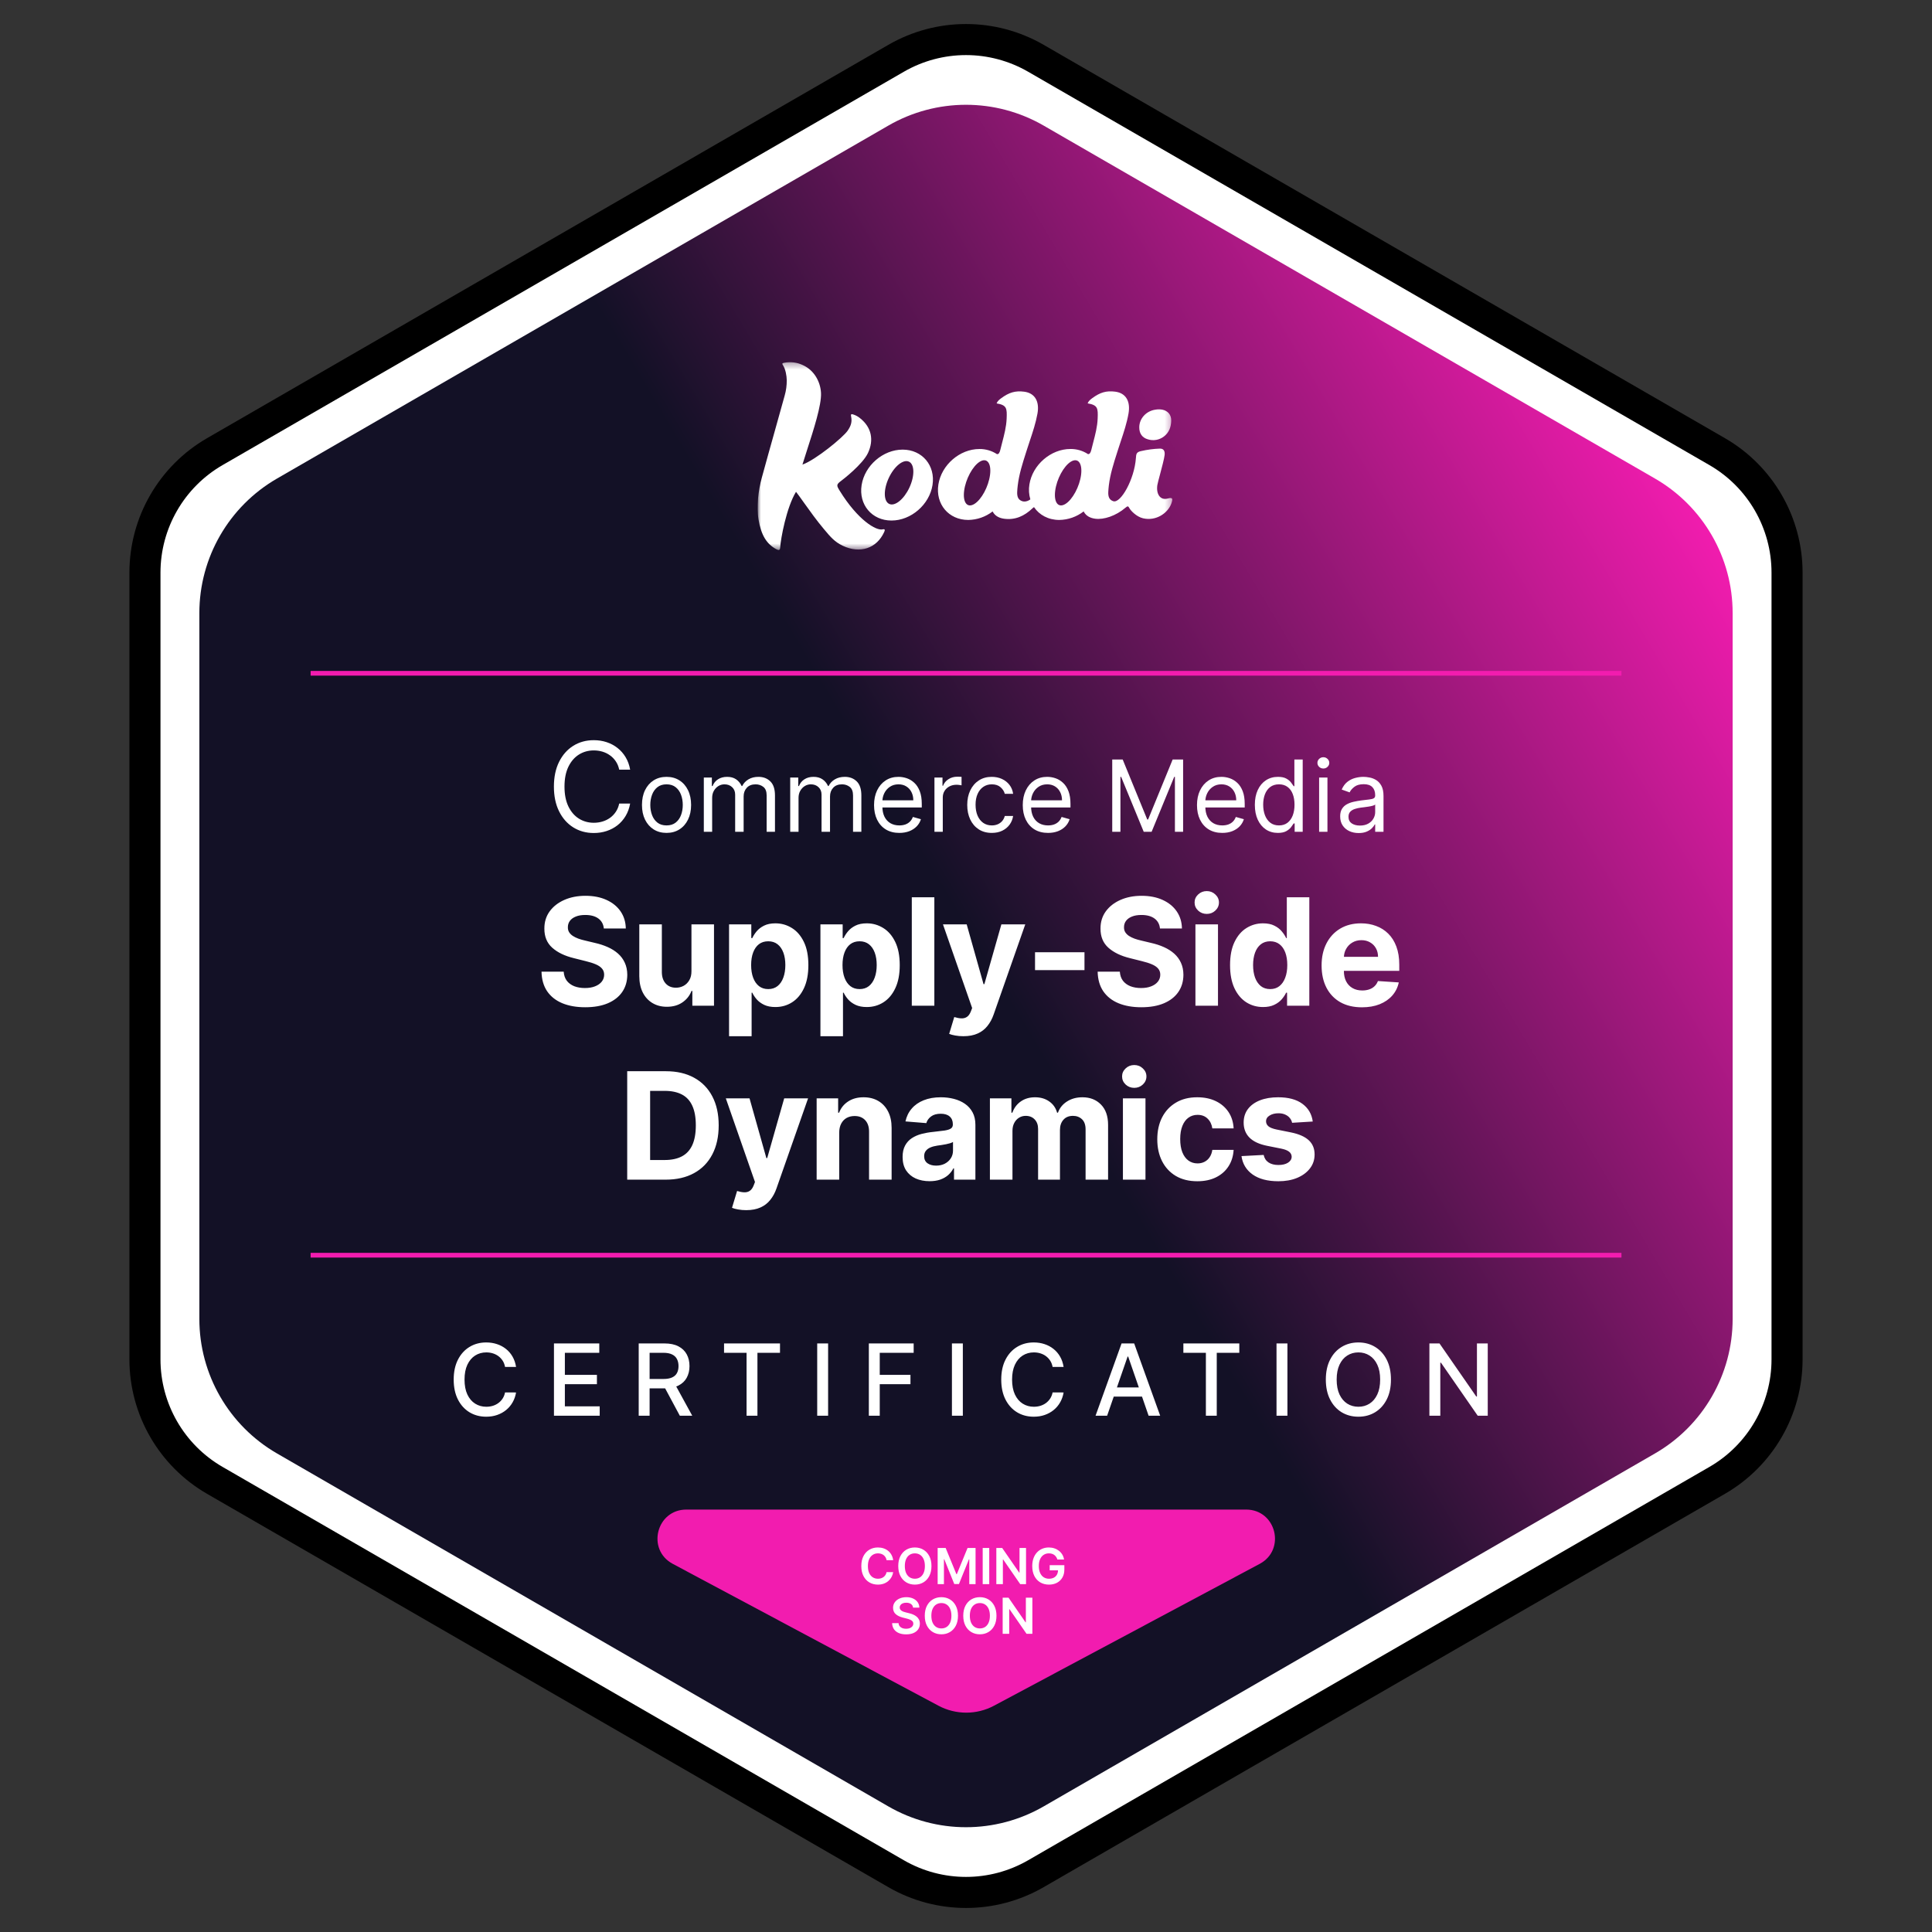 <svg width="311" height="311" viewBox="0 0 311 311" fill="none" xmlns="http://www.w3.org/2000/svg">
<rect x="0" y="0" width="311" height="311" fill="#333333" stroke="none"/>
<path d="M144.25 9.382C151.212 5.363 159.788 5.363 166.75 9.382L276.417 72.698C283.378 76.717 287.667 84.145 287.667 92.184V218.816C287.667 226.855 283.378 234.283 276.417 238.302L166.75 301.618C159.788 305.637 151.212 305.637 144.25 301.618L34.583 238.302C27.622 234.283 23.333 226.855 23.333 218.816V92.184C23.333 84.145 27.622 76.717 34.583 72.698L144.25 9.382Z" fill="white" stroke="black" stroke-width="5"/>
<path d="M143 20.217C150.735 15.751 160.265 15.751 168 20.217L266.409 77.033C274.144 81.499 278.909 89.752 278.909 98.684V212.316C278.909 221.248 274.144 229.501 266.409 233.967L168 290.783C160.265 295.249 150.735 295.249 143 290.783L44.591 233.967C36.856 229.501 32.091 221.248 32.091 212.316V98.684C32.091 89.752 36.856 81.499 44.591 77.033L143 20.217Z" fill="url(#paint0_linear_4274_173892)"/>
<path fill-rule="evenodd" clip-rule="evenodd" d="M50 108.759H261.01V108H50V108.759Z" fill="#F21CAF"/>
<path fill-rule="evenodd" clip-rule="evenodd" d="M50 202.434H261.01V201.674H50V202.434Z" fill="#F21CAF"/>
<path d="M160.019 274.568L202.776 251.74C207.039 249.461 205.424 243 200.586 243H110.491C105.652 243 104.037 249.461 108.3 251.74L151.057 274.568C153.86 276.066 157.224 276.066 160.019 274.568Z" fill="#F21CAF"/>
<path d="M143.777 251.145L142.714 251.145C142.684 250.971 142.628 250.816 142.547 250.682C142.465 250.545 142.364 250.43 142.243 250.335C142.121 250.241 141.983 250.17 141.828 250.122C141.674 250.073 141.509 250.048 141.331 250.048C141.014 250.048 140.734 250.128 140.49 250.287C140.245 250.444 140.054 250.675 139.916 250.98C139.778 251.283 139.708 251.653 139.708 252.091C139.708 252.536 139.778 252.911 139.916 253.216C140.056 253.519 140.247 253.748 140.49 253.903C140.734 254.057 141.013 254.134 141.328 254.134C141.502 254.134 141.665 254.111 141.816 254.065C141.97 254.018 142.107 253.949 142.228 253.858C142.351 253.767 142.455 253.655 142.538 253.523C142.623 253.39 142.682 253.239 142.714 253.068L143.777 253.074C143.737 253.35 143.651 253.61 143.518 253.852C143.387 254.095 143.216 254.309 143.004 254.494C142.792 254.678 142.544 254.822 142.26 254.926C141.975 255.028 141.66 255.08 141.314 255.08C140.802 255.08 140.346 254.961 139.944 254.724C139.543 254.488 139.226 254.146 138.995 253.699C138.764 253.252 138.649 252.716 138.649 252.091C138.649 251.464 138.765 250.928 138.998 250.483C139.231 250.036 139.548 249.694 139.95 249.457C140.351 249.221 140.806 249.102 141.314 249.102C141.637 249.102 141.939 249.148 142.217 249.239C142.495 249.33 142.743 249.463 142.961 249.639C143.179 249.813 143.358 250.027 143.498 250.281C143.64 250.533 143.733 250.821 143.777 251.145ZM149.941 252.091C149.941 252.718 149.823 253.255 149.588 253.702C149.355 254.147 149.037 254.488 148.634 254.724C148.232 254.961 147.777 255.08 147.267 255.08C146.758 255.08 146.301 254.961 145.898 254.724C145.497 254.486 145.178 254.144 144.944 253.699C144.711 253.252 144.594 252.716 144.594 252.091C144.594 251.464 144.711 250.928 144.944 250.483C145.178 250.036 145.497 249.694 145.898 249.457C146.301 249.221 146.758 249.102 147.267 249.102C147.777 249.102 148.232 249.221 148.634 249.457C149.037 249.694 149.355 250.036 149.588 250.483C149.823 250.928 149.941 251.464 149.941 252.091ZM148.881 252.091C148.881 251.65 148.812 251.277 148.674 250.974C148.537 250.67 148.348 250.439 148.105 250.284C147.863 250.127 147.584 250.048 147.267 250.048C146.951 250.048 146.672 250.127 146.429 250.284C146.187 250.439 145.997 250.67 145.858 250.974C145.722 251.277 145.654 251.65 145.654 252.091C145.654 252.532 145.722 252.905 145.858 253.21C145.997 253.513 146.187 253.743 146.429 253.901C146.672 254.056 146.951 254.134 147.267 254.134C147.584 254.134 147.863 254.056 148.105 253.901C148.348 253.743 148.537 253.513 148.674 253.21C148.812 252.905 148.881 252.532 148.881 252.091ZM150.937 249.182L152.227 249.182L153.954 253.398L154.022 253.398L155.75 249.182L157.039 249.182L157.039 255L156.028 255L156.028 251.003L155.974 251.003L154.366 254.983L153.61 254.983L152.002 250.994L151.949 250.994L151.949 255L150.937 255L150.937 249.182ZM159.241 249.182L159.241 255L158.187 255L158.187 249.182L159.241 249.182ZM165.164 249.182L165.164 255L164.226 255L161.485 251.037L161.436 251.037L161.436 255L160.382 255L160.382 249.182L161.326 249.182L164.064 253.148L164.115 253.148L164.115 249.182L165.164 249.182ZM170.21 251.04C170.163 250.886 170.097 250.749 170.014 250.628C169.932 250.505 169.834 250.4 169.718 250.312C169.605 250.225 169.474 250.16 169.326 250.116C169.179 250.071 169.018 250.048 168.843 250.048C168.531 250.048 168.252 250.127 168.008 250.284C167.764 250.441 167.572 250.672 167.431 250.977C167.293 251.28 167.224 251.65 167.224 252.085C167.224 252.525 167.293 252.897 167.431 253.202C167.57 253.507 167.762 253.739 168.008 253.898C168.254 254.055 168.54 254.134 168.866 254.134C169.162 254.134 169.417 254.077 169.633 253.963C169.851 253.849 170.019 253.688 170.136 253.48C170.253 253.27 170.312 253.024 170.312 252.741L170.551 252.778L168.971 252.778L168.971 251.955L171.332 251.955L171.332 252.653C171.332 253.152 171.226 253.582 171.014 253.946C170.802 254.31 170.51 254.59 170.139 254.787C169.768 254.982 169.342 255.08 168.86 255.08C168.324 255.08 167.854 254.959 167.449 254.719C167.045 254.476 166.73 254.133 166.502 253.688C166.277 253.241 166.164 252.71 166.164 252.097C166.164 251.627 166.231 251.207 166.363 250.838C166.498 250.469 166.685 250.155 166.926 249.898C167.166 249.638 167.449 249.441 167.772 249.307C168.096 249.17 168.449 249.102 168.829 249.102C169.151 249.102 169.451 249.15 169.73 249.244C170.008 249.337 170.255 249.47 170.471 249.642C170.689 249.814 170.868 250.019 171.008 250.256C171.148 250.492 171.24 250.754 171.284 251.04L170.21 251.04ZM146.978 258.781C146.951 258.533 146.84 258.34 146.643 258.202C146.448 258.063 146.194 257.994 145.881 257.994C145.662 257.994 145.473 258.027 145.316 258.094C145.159 258.16 145.039 258.25 144.955 258.364C144.872 258.477 144.829 258.607 144.827 258.753C144.827 258.874 144.855 258.979 144.91 259.068C144.967 259.157 145.043 259.233 145.14 259.295C145.237 259.356 145.344 259.407 145.461 259.449C145.578 259.491 145.697 259.526 145.816 259.554L146.362 259.69C146.581 259.741 146.792 259.811 146.995 259.898C147.2 259.985 147.382 260.095 147.543 260.227C147.706 260.36 147.835 260.52 147.93 260.707C148.024 260.895 148.072 261.115 148.072 261.366C148.072 261.707 147.985 262.008 147.81 262.267C147.636 262.525 147.384 262.726 147.055 262.872C146.727 263.016 146.33 263.088 145.864 263.088C145.412 263.088 145.019 263.018 144.685 262.878C144.354 262.738 144.094 262.533 143.907 262.264C143.721 261.995 143.621 261.668 143.606 261.281L144.643 261.281C144.658 261.484 144.72 261.652 144.83 261.787C144.94 261.921 145.083 262.022 145.259 262.088C145.437 262.154 145.636 262.188 145.856 262.188C146.085 262.188 146.286 262.153 146.458 262.085C146.632 262.015 146.769 261.919 146.867 261.795C146.966 261.67 147.016 261.525 147.018 261.358C147.016 261.206 146.971 261.081 146.884 260.983C146.797 260.883 146.675 260.799 146.518 260.733C146.362 260.665 146.181 260.604 145.972 260.551L145.31 260.381C144.831 260.258 144.452 260.071 144.174 259.821C143.897 259.569 143.759 259.235 143.759 258.818C143.759 258.475 143.852 258.175 144.038 257.918C144.225 257.66 144.48 257.46 144.802 257.318C145.124 257.174 145.488 257.102 145.896 257.102C146.308 257.102 146.67 257.174 146.981 257.318C147.293 257.46 147.539 257.658 147.717 257.912C147.895 258.164 147.987 258.454 147.992 258.781L146.978 258.781ZM154.21 260.091C154.21 260.718 154.093 261.255 153.858 261.702C153.625 262.147 153.307 262.488 152.903 262.724C152.502 262.961 152.046 263.08 151.537 263.08C151.027 263.08 150.571 262.961 150.168 262.724C149.766 262.486 149.448 262.144 149.213 261.699C148.98 261.252 148.864 260.716 148.864 260.091C148.864 259.464 148.98 258.928 149.213 258.483C149.448 258.036 149.766 257.694 150.168 257.457C150.571 257.221 151.027 257.102 151.537 257.102C152.046 257.102 152.502 257.221 152.903 257.457C153.307 257.694 153.625 258.036 153.858 258.483C154.093 258.928 154.21 259.464 154.21 260.091ZM153.151 260.091C153.151 259.65 153.081 259.277 152.943 258.974C152.807 258.67 152.617 258.439 152.375 258.284C152.133 258.127 151.853 258.048 151.537 258.048C151.221 258.048 150.941 258.127 150.699 258.284C150.456 258.439 150.266 258.67 150.128 258.974C149.991 259.277 149.923 259.65 149.923 260.091C149.923 260.532 149.991 260.905 150.128 261.21C150.266 261.513 150.456 261.743 150.699 261.901C150.941 262.056 151.221 262.134 151.537 262.134C151.853 262.134 152.133 262.056 152.375 261.901C152.617 261.743 152.807 261.513 152.943 261.21C153.081 260.905 153.151 260.532 153.151 260.091ZM160.406 260.091C160.406 260.718 160.288 261.255 160.053 261.702C159.82 262.147 159.502 262.488 159.099 262.724C158.697 262.961 158.242 263.08 157.732 263.08C157.223 263.08 156.766 262.961 156.363 262.724C155.961 262.486 155.643 262.144 155.408 261.699C155.175 261.252 155.059 260.716 155.059 260.091C155.059 259.464 155.175 258.928 155.408 258.483C155.643 258.036 155.961 257.694 156.363 257.457C156.766 257.221 157.223 257.102 157.732 257.102C158.242 257.102 158.697 257.221 159.099 257.457C159.502 257.694 159.82 258.036 160.053 258.483C160.288 258.928 160.406 259.464 160.406 260.091ZM159.346 260.091C159.346 259.65 159.277 259.277 159.138 258.974C159.002 258.67 158.813 258.439 158.57 258.284C158.328 258.127 158.049 258.048 157.732 258.048C157.416 258.048 157.137 258.127 156.894 258.284C156.652 258.439 156.461 258.67 156.323 258.974C156.187 259.277 156.119 259.65 156.119 260.091C156.119 260.532 156.187 260.905 156.323 261.21C156.461 261.513 156.652 261.743 156.894 261.901C157.137 262.056 157.416 262.134 157.732 262.134C158.049 262.134 158.328 262.056 158.57 261.901C158.813 261.743 159.002 261.513 159.138 261.21C159.277 260.905 159.346 260.532 159.346 260.091ZM166.183 257.182L166.183 263L165.246 263L162.504 259.037L162.456 259.037L162.456 263L161.402 263L161.402 257.182L162.345 257.182L165.084 261.148L165.135 261.148L165.135 257.182L166.183 257.182Z" fill="white"/>
<g clip-path="url(#clip0_4274_173892)">
<mask id="mask0_4274_173892" style="mask-type:luminance" maskUnits="userSpaceOnUse" x="121" y="58" width="68" height="31">
<path d="M188.718 58.302H121.949V88.534H188.718V58.302Z" fill="white"/>
</mask>
<g mask="url(#mask0_4274_173892)">
<path fill-rule="evenodd" clip-rule="evenodd" d="M135.159 78.981C138.08 83.718 141.047 85.482 142.096 85.212C142.488 85.112 142.467 85.348 142.328 85.647C141.115 88.286 138.444 89.174 135.659 87.852C134.355 87.232 133.647 86.386 132.773 85.341C132.709 85.265 132.644 85.187 132.577 85.108C131.442 83.758 130.418 82.324 129.393 80.89L129.393 80.889L129.393 80.889C129.143 80.54 128.894 80.191 128.643 79.843C128.584 79.764 128.525 79.686 128.46 79.6L128.459 79.599L128.459 79.599L128.459 79.598L128.459 79.598C128.367 79.476 128.264 79.34 128.137 79.169C126.601 81.682 125.677 86.68 125.585 88.152C125.558 88.592 125.352 88.624 124.948 88.4C123.425 87.567 122.538 86.215 122.091 83.577C121.757 81.61 122.042 79.056 122.643 76.853C123.322 74.361 124.021 71.871 124.72 69.382L124.72 69.381L124.72 69.381C125.255 67.476 125.79 65.571 126.315 63.665C126.543 62.864 126.654 62.034 126.646 61.201C126.633 60.477 126.453 59.439 126.058 58.824C125.894 58.57 125.864 58.458 126.217 58.394C127.246 58.189 128.314 58.325 129.258 58.783C131.092 59.624 132.069 61.48 132.16 63.253C132.258 65.197 130.945 69.254 129.927 72.4L129.927 72.4C129.638 73.292 129.373 74.11 129.171 74.787C131.269 74.054 135.728 70.399 136.455 69.32C137.013 68.502 137.179 67.875 137.005 67.028C136.917 66.603 137.106 66.651 137.328 66.712C137.757 66.843 138.153 67.062 138.491 67.355C140.286 68.793 140.699 70.824 139.724 72.914C138.862 74.754 135.647 77.228 135.404 77.403C134.602 77.997 134.65 78.155 135.159 78.981ZM145.3 72.377C142.149 72.377 139.193 74.931 138.697 78.084C138.201 81.237 140.353 83.792 143.505 83.792C146.656 83.792 149.611 81.23 150.108 78.084C150.604 74.938 148.452 72.377 145.3 72.377ZM146.39 78.487C145.515 80.367 144.062 81.546 143.144 81.12C142.226 80.695 142.19 78.826 143.065 76.946C143.94 75.066 145.394 73.887 146.312 74.313C147.23 74.738 147.265 76.607 146.39 78.487ZM184.759 70.715C185.2 70.857 185.668 70.889 186.124 70.808C186.58 70.727 187.009 70.535 187.374 70.249C188.204 69.618 188.511 68.719 188.534 67.714C188.555 66.77 187.995 66.115 187.076 65.938C186.703 65.878 186.323 65.882 185.952 65.951C184.482 66.176 183.385 67.393 183.392 68.802C183.388 69.768 183.86 70.456 184.759 70.715ZM186.302 78.08C186.083 79.491 186.748 80.585 187.961 80.251H187.961C188.834 80.012 188.83 80.312 188.551 81.067C187.996 82.589 186.113 83.917 184.014 83.434C182.901 83.181 181.972 82.132 181.812 81.817C181.625 81.451 181.521 81.43 181.188 81.714C179.613 83.065 177.663 83.682 176.299 83.5C175.519 83.397 174.842 83.068 174.469 82.382L174.436 82.325C173.312 83.195 171.936 83.677 170.516 83.698C168.751 83.698 167.294 82.89 166.449 81.635C166.357 81.69 166.272 81.755 166.196 81.83C164.916 83.053 163.435 83.743 161.647 83.504C160.866 83.401 160.189 83.072 159.815 82.385C159.808 82.372 159.801 82.36 159.794 82.347C159.79 82.341 159.787 82.335 159.783 82.329C158.658 83.198 157.282 83.678 155.86 83.698C152.709 83.698 150.559 81.14 151.054 77.987C151.549 74.834 154.505 72.279 157.657 72.279C158.657 72.266 159.639 72.551 160.476 73.099C160.789 73.162 160.94 72.771 161.027 72.405C161.121 72.011 161.224 71.619 161.327 71.227C161.658 69.962 161.989 68.696 162.042 67.382C162.111 65.729 162.069 65.206 160.425 64.936C160.576 64.549 160.886 64.307 161.193 64.083C162.416 63.188 163.418 62.864 164.869 63.053C166.582 63.276 167.359 64.607 167.003 66.582C166.734 68.079 166.254 69.519 165.774 70.958C165.621 71.418 165.468 71.878 165.322 72.34C165.263 72.526 165.203 72.711 165.144 72.897C164.595 74.616 164.045 76.339 163.83 78.137C163.788 78.479 163.756 78.824 163.741 79.169C163.699 80.02 163.95 80.475 164.55 80.676C164.954 80.811 165.447 80.694 165.858 80.385C165.625 79.606 165.573 78.784 165.706 77.982C166.201 74.829 169.158 72.274 172.309 72.274C173.309 72.261 174.291 72.546 175.129 73.094C175.44 73.157 175.591 72.766 175.679 72.4C175.773 72.005 175.876 71.612 175.979 71.219C176.311 69.954 176.642 68.69 176.693 67.377C176.762 65.724 176.72 65.201 175.077 64.931C175.227 64.544 175.539 64.302 175.845 64.078C177.068 63.183 178.069 62.859 179.52 63.048C181.237 63.27 182.007 64.598 181.658 66.579C181.389 68.102 180.903 69.566 180.417 71.028C180.271 71.467 180.125 71.906 179.985 72.346C179.927 72.528 179.869 72.71 179.811 72.892C179.26 74.615 178.708 76.34 178.492 78.142C178.452 78.484 178.42 78.829 178.403 79.175C178.36 80.025 178.611 80.485 179.212 80.682C180.402 81.07 182.613 77.15 182.85 73.735C182.896 73.071 182.93 72.766 183.705 72.608C184.682 72.382 185.68 72.25 186.683 72.215C187.319 72.186 187.548 72.614 187.471 73.255C187.399 73.866 187.026 75.265 186.719 76.416C186.515 77.182 186.34 77.838 186.302 78.08ZM156.844 81.126C157.995 80.42 159.126 78.324 159.368 76.443C159.614 74.564 158.874 73.612 157.723 74.319C156.572 75.025 155.443 77.123 155.2 79.002C154.958 80.881 155.694 81.833 156.844 81.126ZM171.501 81.126C172.652 80.42 173.781 78.324 174.024 76.443C174.266 74.564 173.53 73.612 172.379 74.319C171.228 75.025 170.097 77.123 169.856 79.002C169.615 80.881 170.351 81.833 171.501 81.126Z" fill="white"/>
</g>
</g>
<path d="M101.437 123.893H99.675C99.571 123.387 99.389 122.941 99.128 122.558C98.873 122.174 98.56 121.852 98.191 121.592C97.826 121.327 97.421 121.128 96.976 120.995C96.531 120.863 96.067 120.797 95.584 120.797C94.704 120.797 93.906 121.019 93.191 121.464C92.481 121.909 91.915 122.565 91.493 123.432C91.077 124.298 90.868 125.361 90.868 126.62C90.868 127.88 91.077 128.943 91.493 129.809C91.915 130.676 92.481 131.332 93.191 131.777C93.906 132.222 94.704 132.444 95.584 132.444C96.067 132.444 96.531 132.378 96.976 132.245C97.421 132.113 97.826 131.916 98.191 131.656C98.56 131.391 98.873 131.066 99.128 130.683C99.389 130.295 99.571 129.85 99.675 129.348H101.437C101.304 130.091 101.063 130.756 100.712 131.343C100.362 131.931 99.926 132.43 99.405 132.842C98.885 133.249 98.3 133.559 97.651 133.772C97.007 133.986 96.318 134.092 95.584 134.092C94.344 134.092 93.241 133.789 92.275 133.183C91.309 132.577 90.549 131.715 89.995 130.598C89.441 129.48 89.164 128.155 89.164 126.62C89.164 125.086 89.441 123.761 89.995 122.643C90.549 121.526 91.309 120.664 92.275 120.058C93.241 119.452 94.344 119.149 95.584 119.149C96.318 119.149 97.007 119.255 97.651 119.468C98.3 119.682 98.885 119.994 99.405 120.406C99.926 120.813 100.362 121.31 100.712 121.897C101.063 122.48 101.304 123.145 101.437 123.893ZM107.294 134.075C106.506 134.075 105.815 133.888 105.22 133.513C104.629 133.138 104.167 132.613 103.834 131.939C103.504 131.264 103.34 130.477 103.34 129.575C103.34 128.666 103.504 127.872 103.834 127.194C104.167 126.516 104.629 125.99 105.22 125.615C105.815 125.24 106.506 125.052 107.294 125.052C108.082 125.052 108.771 125.24 109.362 125.615C109.957 125.99 110.419 126.516 110.749 127.194C111.082 127.872 111.249 128.666 111.249 129.575C111.249 130.477 111.082 131.264 110.749 131.939C110.419 132.613 109.957 133.138 109.362 133.513C108.771 133.888 108.082 134.075 107.294 134.075ZM107.294 132.87C107.893 132.87 108.385 132.717 108.771 132.41C109.158 132.103 109.444 131.7 109.629 131.2C109.815 130.7 109.908 130.158 109.908 129.575C109.908 128.992 109.815 128.448 109.629 127.944C109.444 127.441 109.158 127.033 108.771 126.723C108.385 126.412 107.893 126.257 107.294 126.257C106.696 126.257 106.203 126.412 105.817 126.723C105.431 127.033 105.145 127.441 104.959 127.944C104.773 128.448 104.681 128.992 104.681 129.575C104.681 130.158 104.773 130.7 104.959 131.2C105.145 131.7 105.431 132.103 105.817 132.41C106.203 132.717 106.696 132.87 107.294 132.87ZM113.296 133.893V125.166H114.591V126.53H114.705C114.887 126.064 115.18 125.702 115.585 125.444C115.991 125.183 116.477 125.052 117.046 125.052C117.621 125.052 118.101 125.183 118.483 125.444C118.869 125.702 119.171 126.064 119.387 126.53H119.477C119.701 126.079 120.036 125.721 120.483 125.456C120.93 125.187 121.466 125.052 122.091 125.052C122.871 125.052 123.51 125.297 124.006 125.785C124.502 126.27 124.75 127.026 124.75 128.052V133.893H123.409V128.052C123.409 127.408 123.233 126.948 122.881 126.672C122.529 126.395 122.114 126.257 121.637 126.257C121.023 126.257 120.548 126.442 120.21 126.814C119.873 127.181 119.705 127.647 119.705 128.211V133.893H118.341V127.916C118.341 127.42 118.18 127.02 117.858 126.717C117.536 126.41 117.121 126.257 116.614 126.257C116.265 126.257 115.94 126.35 115.637 126.535C115.337 126.721 115.095 126.978 114.909 127.308C114.727 127.634 114.637 128.011 114.637 128.439V133.893H113.296ZM127.202 133.893V125.166H128.497V126.53H128.611C128.793 126.064 129.086 125.702 129.492 125.444C129.897 125.183 130.384 125.052 130.952 125.052C131.528 125.052 132.007 125.183 132.389 125.444C132.776 125.702 133.077 126.064 133.293 126.53H133.384C133.607 126.079 133.942 125.721 134.389 125.456C134.836 125.187 135.372 125.052 135.997 125.052C136.778 125.052 137.416 125.297 137.912 125.785C138.408 126.27 138.656 127.026 138.656 128.052V133.893H137.316V128.052C137.316 127.408 137.139 126.948 136.787 126.672C136.435 126.395 136.02 126.257 135.543 126.257C134.929 126.257 134.454 126.442 134.117 126.814C133.78 127.181 133.611 127.647 133.611 128.211V133.893H132.247V127.916C132.247 127.42 132.086 127.02 131.764 126.717C131.442 126.41 131.028 126.257 130.52 126.257C130.172 126.257 129.846 126.35 129.543 126.535C129.244 126.721 129.001 126.978 128.816 127.308C128.634 127.634 128.543 128.011 128.543 128.439V133.893H127.202ZM144.767 134.075C143.926 134.075 143.201 133.889 142.591 133.518C141.985 133.143 141.517 132.62 141.188 131.95C140.862 131.276 140.699 130.492 140.699 129.598C140.699 128.704 140.862 127.916 141.188 127.234C141.517 126.548 141.976 126.014 142.563 125.632C143.154 125.245 143.843 125.052 144.631 125.052C145.085 125.052 145.534 125.128 145.977 125.28C146.421 125.431 146.824 125.677 147.188 126.018C147.551 126.355 147.841 126.802 148.057 127.359C148.273 127.916 148.381 128.602 148.381 129.416V129.984H141.654V128.825H147.017C147.017 128.333 146.919 127.893 146.722 127.507C146.529 127.12 146.252 126.816 145.892 126.592C145.536 126.369 145.116 126.257 144.631 126.257C144.097 126.257 143.635 126.389 143.244 126.655C142.858 126.916 142.561 127.257 142.352 127.677C142.144 128.098 142.04 128.548 142.04 129.03V129.802C142.04 130.461 142.154 131.02 142.381 131.478C142.612 131.933 142.932 132.28 143.341 132.518C143.75 132.753 144.226 132.87 144.767 132.87C145.119 132.87 145.438 132.821 145.722 132.723C146.01 132.62 146.258 132.469 146.466 132.268C146.674 132.064 146.835 131.81 146.949 131.507L148.244 131.87C148.108 132.31 147.879 132.696 147.557 133.03C147.235 133.359 146.837 133.617 146.364 133.802C145.89 133.984 145.358 134.075 144.767 134.075ZM150.421 133.893V125.166H151.716V126.484H151.807C151.966 126.052 152.254 125.702 152.671 125.433C153.087 125.164 153.557 125.03 154.08 125.03C154.178 125.03 154.301 125.031 154.449 125.035C154.597 125.039 154.709 125.045 154.784 125.052V126.416C154.739 126.405 154.635 126.388 154.472 126.365C154.313 126.338 154.144 126.325 153.966 126.325C153.542 126.325 153.163 126.414 152.83 126.592C152.5 126.766 152.239 127.009 152.046 127.319C151.856 127.626 151.762 127.977 151.762 128.37V133.893H150.421ZM159.654 134.075C158.835 134.075 158.131 133.882 157.54 133.495C156.949 133.109 156.494 132.577 156.176 131.899C155.858 131.221 155.699 130.446 155.699 129.575C155.699 128.689 155.862 127.906 156.188 127.228C156.517 126.547 156.976 126.014 157.563 125.632C158.154 125.245 158.843 125.052 159.631 125.052C160.244 125.052 160.798 125.166 161.29 125.393C161.782 125.62 162.186 125.939 162.5 126.348C162.815 126.757 163.01 127.234 163.085 127.78H161.744C161.642 127.382 161.415 127.03 161.063 126.723C160.714 126.412 160.244 126.257 159.654 126.257C159.131 126.257 158.673 126.393 158.279 126.666C157.888 126.935 157.584 127.316 157.364 127.808C157.148 128.297 157.04 128.87 157.04 129.53C157.04 130.204 157.146 130.791 157.358 131.291C157.574 131.791 157.877 132.179 158.267 132.456C158.661 132.732 159.123 132.87 159.654 132.87C160.002 132.87 160.318 132.81 160.602 132.689C160.887 132.567 161.127 132.393 161.324 132.166C161.521 131.939 161.661 131.666 161.744 131.348H163.085C163.01 131.863 162.822 132.327 162.523 132.74C162.227 133.149 161.835 133.475 161.347 133.717C160.862 133.956 160.298 134.075 159.654 134.075ZM168.705 134.075C167.864 134.075 167.138 133.889 166.529 133.518C165.923 133.143 165.455 132.62 165.125 131.95C164.799 131.276 164.637 130.492 164.637 129.598C164.637 128.704 164.799 127.916 165.125 127.234C165.455 126.548 165.913 126.014 166.5 125.632C167.091 125.245 167.78 125.052 168.568 125.052C169.023 125.052 169.472 125.128 169.915 125.28C170.358 125.431 170.762 125.677 171.125 126.018C171.489 126.355 171.779 126.802 171.994 127.359C172.21 127.916 172.318 128.602 172.318 129.416V129.984H165.591V128.825H170.955C170.955 128.333 170.856 127.893 170.659 127.507C170.466 127.12 170.19 126.816 169.83 126.592C169.474 126.369 169.053 126.257 168.568 126.257C168.034 126.257 167.572 126.389 167.182 126.655C166.796 126.916 166.498 127.257 166.29 127.677C166.082 128.098 165.977 128.548 165.977 129.03V129.802C165.977 130.461 166.091 131.02 166.318 131.478C166.549 131.933 166.869 132.28 167.279 132.518C167.688 132.753 168.163 132.87 168.705 132.87C169.057 132.87 169.375 132.821 169.659 132.723C169.947 132.62 170.195 132.469 170.404 132.268C170.612 132.064 170.773 131.81 170.887 131.507L172.182 131.87C172.046 132.31 171.816 132.696 171.494 133.03C171.173 133.359 170.775 133.617 170.301 133.802C169.828 133.984 169.296 134.075 168.705 134.075ZM179.04 122.257H180.722L184.676 131.916H184.813L188.767 122.257H190.449V133.893H189.131V125.052H189.017L185.381 133.893H184.108L180.472 125.052H180.358V133.893H179.04V122.257ZM196.752 134.075C195.911 134.075 195.185 133.889 194.575 133.518C193.969 133.143 193.502 132.62 193.172 131.95C192.846 131.276 192.683 130.492 192.683 129.598C192.683 128.704 192.846 127.916 193.172 127.234C193.502 126.548 193.96 126.014 194.547 125.632C195.138 125.245 195.827 125.052 196.615 125.052C197.07 125.052 197.519 125.128 197.962 125.28C198.405 125.431 198.808 125.677 199.172 126.018C199.536 126.355 199.825 126.802 200.041 127.359C200.257 127.916 200.365 128.602 200.365 129.416V129.984H193.638V128.825H199.002C199.002 128.333 198.903 127.893 198.706 127.507C198.513 127.12 198.236 126.816 197.877 126.592C197.521 126.369 197.1 126.257 196.615 126.257C196.081 126.257 195.619 126.389 195.229 126.655C194.843 126.916 194.545 127.257 194.337 127.677C194.128 128.098 194.024 128.548 194.024 129.03V129.802C194.024 130.461 194.138 131.02 194.365 131.478C194.596 131.933 194.916 132.28 195.325 132.518C195.735 132.753 196.21 132.87 196.752 132.87C197.104 132.87 197.422 132.821 197.706 132.723C197.994 132.62 198.242 132.469 198.45 132.268C198.659 132.064 198.82 131.81 198.933 131.507L200.229 131.87C200.093 132.31 199.863 132.696 199.541 133.03C199.219 133.359 198.822 133.617 198.348 133.802C197.875 133.984 197.343 134.075 196.752 134.075ZM205.7 134.075C204.973 134.075 204.331 133.891 203.774 133.524C203.218 133.153 202.782 132.63 202.468 131.956C202.153 131.278 201.996 130.477 201.996 129.552C201.996 128.636 202.153 127.84 202.468 127.166C202.782 126.492 203.219 125.971 203.78 125.603C204.341 125.236 204.988 125.052 205.723 125.052C206.291 125.052 206.74 125.147 207.07 125.336C207.403 125.522 207.657 125.734 207.831 125.973C208.009 126.208 208.147 126.401 208.246 126.552H208.36V122.257H209.7V133.893H208.405V132.552H208.246C208.147 132.711 208.007 132.912 207.825 133.155C207.644 133.393 207.384 133.607 207.047 133.797C206.71 133.982 206.261 134.075 205.7 134.075ZM205.882 132.87C206.42 132.87 206.875 132.73 207.246 132.45C207.617 132.166 207.899 131.774 208.093 131.274C208.286 130.77 208.382 130.189 208.382 129.53C208.382 128.878 208.288 128.308 208.098 127.819C207.909 127.327 207.628 126.944 207.257 126.672C206.886 126.395 206.428 126.257 205.882 126.257C205.314 126.257 204.841 126.403 204.462 126.694C204.087 126.982 203.805 127.374 203.615 127.87C203.43 128.363 203.337 128.916 203.337 129.53C203.337 130.151 203.432 130.715 203.621 131.223C203.814 131.727 204.098 132.128 204.473 132.427C204.852 132.723 205.322 132.87 205.882 132.87ZM212.343 133.893V125.166H213.683V133.893H212.343ZM213.024 123.711C212.763 123.711 212.538 123.622 212.348 123.444C212.163 123.266 212.07 123.052 212.07 122.802C212.07 122.552 212.163 122.338 212.348 122.16C212.538 121.982 212.763 121.893 213.024 121.893C213.286 121.893 213.509 121.982 213.695 122.16C213.884 122.338 213.979 122.552 213.979 122.802C213.979 123.052 213.884 123.266 213.695 123.444C213.509 123.622 213.286 123.711 213.024 123.711ZM218.708 134.098C218.155 134.098 217.653 133.994 217.202 133.785C216.751 133.573 216.393 133.268 216.128 132.87C215.863 132.469 215.73 131.984 215.73 131.416C215.73 130.916 215.829 130.511 216.026 130.2C216.223 129.886 216.486 129.639 216.816 129.461C217.145 129.283 217.509 129.151 217.906 129.064C218.308 128.973 218.711 128.901 219.117 128.848C219.647 128.78 220.077 128.728 220.406 128.694C220.74 128.656 220.982 128.594 221.134 128.507C221.289 128.42 221.367 128.268 221.367 128.052V128.007C221.367 127.446 221.213 127.011 220.906 126.7C220.603 126.389 220.143 126.234 219.526 126.234C218.886 126.234 218.384 126.374 218.02 126.655C217.656 126.935 217.401 127.234 217.253 127.552L215.98 127.098C216.208 126.567 216.511 126.155 216.889 125.859C217.272 125.56 217.689 125.352 218.139 125.234C218.594 125.113 219.041 125.052 219.48 125.052C219.761 125.052 220.083 125.086 220.446 125.155C220.814 125.219 221.168 125.353 221.509 125.558C221.853 125.763 222.139 126.071 222.367 126.484C222.594 126.897 222.708 127.45 222.708 128.143V133.893H221.367V132.711H221.298C221.208 132.901 221.056 133.103 220.844 133.319C220.632 133.535 220.35 133.719 219.997 133.87C219.645 134.022 219.215 134.098 218.708 134.098ZM218.912 132.893C219.442 132.893 219.889 132.789 220.253 132.581C220.62 132.372 220.897 132.103 221.083 131.774C221.272 131.444 221.367 131.098 221.367 130.734V129.507C221.31 129.575 221.185 129.638 220.992 129.694C220.802 129.747 220.583 129.795 220.333 129.836C220.086 129.874 219.846 129.908 219.611 129.939C219.38 129.965 219.192 129.988 219.048 130.007C218.7 130.052 218.374 130.126 218.071 130.228C217.772 130.327 217.53 130.477 217.344 130.677C217.162 130.874 217.071 131.143 217.071 131.484C217.071 131.95 217.244 132.302 217.588 132.541C217.937 132.776 218.378 132.893 218.912 132.893ZM97.2 149.459C97.132 148.771 96.839 148.237 96.322 147.856C95.805 147.476 95.103 147.285 94.217 147.285C93.615 147.285 93.106 147.37 92.692 147.541C92.277 147.706 91.959 147.936 91.737 148.231C91.521 148.527 91.413 148.862 91.413 149.237C91.402 149.549 91.467 149.822 91.609 150.055C91.757 150.288 91.959 150.49 92.214 150.66C92.47 150.825 92.765 150.97 93.101 151.095C93.436 151.214 93.794 151.316 94.174 151.402L95.743 151.777C96.504 151.947 97.203 152.174 97.839 152.459C98.476 152.743 99.027 153.092 99.493 153.507C99.959 153.922 100.319 154.41 100.575 154.973C100.836 155.535 100.97 156.18 100.976 156.907C100.97 157.976 100.697 158.902 100.157 159.686C99.623 160.464 98.851 161.069 97.839 161.501C96.834 161.927 95.621 162.14 94.2 162.14C92.791 162.14 91.564 161.924 90.518 161.493C89.478 161.061 88.666 160.422 88.081 159.575C87.501 158.723 87.197 157.669 87.169 156.413H90.74C90.78 156.998 90.947 157.487 91.243 157.879C91.544 158.265 91.944 158.558 92.444 158.757C92.95 158.95 93.521 159.047 94.157 159.047C94.782 159.047 95.325 158.956 95.785 158.774C96.251 158.592 96.612 158.339 96.868 158.015C97.123 157.691 97.251 157.319 97.251 156.899C97.251 156.507 97.135 156.177 96.902 155.91C96.674 155.643 96.339 155.416 95.896 155.228C95.459 155.041 94.922 154.87 94.285 154.717L92.385 154.24C90.913 153.882 89.751 153.322 88.899 152.561C88.047 151.799 87.623 150.774 87.629 149.484C87.623 148.427 87.905 147.504 88.473 146.714C89.047 145.924 89.834 145.308 90.834 144.865C91.834 144.422 92.97 144.2 94.243 144.2C95.538 144.2 96.669 144.422 97.635 144.865C98.606 145.308 99.362 145.924 99.902 146.714C100.441 147.504 100.72 148.419 100.737 149.459H97.2ZM111.305 156.319V148.802H114.935V161.893H111.449V159.515H111.313C111.018 160.282 110.526 160.899 109.839 161.365C109.157 161.831 108.324 162.064 107.341 162.064C106.466 162.064 105.697 161.865 105.032 161.467C104.367 161.069 103.847 160.504 103.472 159.771C103.103 159.038 102.915 158.16 102.91 157.138V148.802H106.54V156.49C106.546 157.263 106.753 157.873 107.162 158.322C107.572 158.771 108.12 158.995 108.807 158.995C109.245 158.995 109.654 158.896 110.035 158.697C110.415 158.493 110.722 158.191 110.955 157.794C111.194 157.396 111.31 156.905 111.305 156.319ZM117.359 166.802V148.802H120.939V151.001H121.101C121.26 150.649 121.49 150.291 121.791 149.927C122.098 149.558 122.496 149.251 122.984 149.007C123.479 148.757 124.092 148.632 124.825 148.632C125.78 148.632 126.66 148.882 127.467 149.382C128.274 149.876 128.919 150.623 129.402 151.623C129.885 152.618 130.126 153.865 130.126 155.365C130.126 156.825 129.891 158.058 129.419 159.064C128.953 160.064 128.317 160.822 127.51 161.339C126.709 161.851 125.811 162.106 124.817 162.106C124.112 162.106 123.513 161.99 123.018 161.757C122.53 161.524 122.129 161.231 121.817 160.879C121.504 160.521 121.266 160.16 121.101 159.797H120.99V166.802H117.359ZM120.913 155.348C120.913 156.126 121.021 156.805 121.237 157.385C121.453 157.964 121.766 158.416 122.175 158.74C122.584 159.058 123.081 159.217 123.666 159.217C124.257 159.217 124.757 159.055 125.166 158.731C125.575 158.402 125.885 157.947 126.095 157.368C126.311 156.782 126.419 156.109 126.419 155.348C126.419 154.592 126.314 153.927 126.104 153.353C125.893 152.78 125.584 152.331 125.175 152.007C124.766 151.683 124.263 151.521 123.666 151.521C123.075 151.521 122.575 151.677 122.166 151.99C121.763 152.302 121.453 152.745 121.237 153.319C121.021 153.893 120.913 154.569 120.913 155.348ZM132.067 166.802V148.802H135.646V151.001H135.808C135.967 150.649 136.198 150.291 136.499 149.927C136.805 149.558 137.203 149.251 137.692 149.007C138.186 148.757 138.8 148.632 139.533 148.632C140.487 148.632 141.368 148.882 142.175 149.382C142.982 149.876 143.626 150.623 144.109 151.623C144.592 152.618 144.834 153.865 144.834 155.365C144.834 156.825 144.598 158.058 144.126 159.064C143.661 160.064 143.024 160.822 142.217 161.339C141.416 161.851 140.519 162.106 139.524 162.106C138.82 162.106 138.22 161.99 137.726 161.757C137.237 161.524 136.837 161.231 136.524 160.879C136.212 160.521 135.973 160.16 135.808 159.797H135.698V166.802H132.067ZM135.621 155.348C135.621 156.126 135.729 156.805 135.945 157.385C136.161 157.964 136.473 158.416 136.882 158.74C137.291 159.058 137.788 159.217 138.374 159.217C138.965 159.217 139.465 159.055 139.874 158.731C140.283 158.402 140.592 157.947 140.803 157.368C141.019 156.782 141.126 156.109 141.126 155.348C141.126 154.592 141.021 153.927 140.811 153.353C140.601 152.78 140.291 152.331 139.882 152.007C139.473 151.683 138.97 151.521 138.374 151.521C137.783 151.521 137.283 151.677 136.874 151.99C136.47 152.302 136.161 152.745 135.945 153.319C135.729 153.893 135.621 154.569 135.621 155.348ZM150.405 144.439V161.893H146.774V144.439H150.405ZM155.075 166.802C154.615 166.802 154.183 166.765 153.779 166.691C153.382 166.623 153.052 166.535 152.791 166.427L153.609 163.717C154.035 163.848 154.419 163.919 154.76 163.93C155.106 163.941 155.404 163.862 155.654 163.691C155.91 163.521 156.117 163.231 156.277 162.822L156.49 162.268L151.794 148.802H155.612L158.322 158.416H158.458L161.194 148.802H165.038L159.95 163.308C159.706 164.013 159.373 164.626 158.953 165.149C158.538 165.677 158.012 166.084 157.376 166.368C156.74 166.657 155.973 166.802 155.075 166.802ZM174.572 153.285V156.166H166.612V153.285H174.572ZM186.723 149.459C186.655 148.771 186.362 148.237 185.845 147.856C185.328 147.476 184.626 147.285 183.74 147.285C183.138 147.285 182.629 147.37 182.214 147.541C181.8 147.706 181.481 147.936 181.26 148.231C181.044 148.527 180.936 148.862 180.936 149.237C180.925 149.549 180.99 149.822 181.132 150.055C181.28 150.288 181.481 150.49 181.737 150.66C181.993 150.825 182.288 150.97 182.623 151.095C182.959 151.214 183.317 151.316 183.697 151.402L185.265 151.777C186.027 151.947 186.726 152.174 187.362 152.459C187.998 152.743 188.55 153.092 189.015 153.507C189.481 153.922 189.842 154.41 190.098 154.973C190.359 155.535 190.493 156.18 190.498 156.907C190.493 157.976 190.22 158.902 189.68 159.686C189.146 160.464 188.373 161.069 187.362 161.501C186.356 161.927 185.143 162.14 183.723 162.14C182.314 162.14 181.086 161.924 180.041 161.493C179.001 161.061 178.189 160.422 177.604 159.575C177.024 158.723 176.72 157.669 176.692 156.413H180.263C180.302 156.998 180.47 157.487 180.765 157.879C181.067 158.265 181.467 158.558 181.967 158.757C182.473 158.95 183.044 159.047 183.68 159.047C184.305 159.047 184.848 158.956 185.308 158.774C185.774 158.592 186.135 158.339 186.39 158.015C186.646 157.691 186.774 157.319 186.774 156.899C186.774 156.507 186.657 156.177 186.425 155.91C186.197 155.643 185.862 155.416 185.419 155.228C184.981 155.041 184.444 154.87 183.808 154.717L181.907 154.24C180.436 153.882 179.274 153.322 178.422 152.561C177.569 151.799 177.146 150.774 177.152 149.484C177.146 148.427 177.427 147.504 177.996 146.714C178.569 145.924 179.356 145.308 180.356 144.865C181.356 144.422 182.493 144.2 183.765 144.2C185.061 144.2 186.192 144.422 187.157 144.865C188.129 145.308 188.885 145.924 189.425 146.714C189.964 147.504 190.243 148.419 190.26 149.459H186.723ZM192.432 161.893V148.802H196.063V161.893H192.432ZM194.256 147.115C193.717 147.115 193.253 146.936 192.867 146.578C192.486 146.214 192.296 145.78 192.296 145.274C192.296 144.774 192.486 144.345 192.867 143.987C193.253 143.623 193.717 143.441 194.256 143.441C194.796 143.441 195.256 143.623 195.637 143.987C196.023 144.345 196.217 144.774 196.217 145.274C196.217 145.78 196.023 146.214 195.637 146.578C195.256 146.936 194.796 147.115 194.256 147.115ZM203.315 162.106C202.321 162.106 201.421 161.851 200.614 161.339C199.813 160.822 199.176 160.064 198.705 159.064C198.239 158.058 198.006 156.825 198.006 155.365C198.006 153.865 198.247 152.618 198.73 151.623C199.213 150.623 199.855 149.876 200.656 149.382C201.463 148.882 202.347 148.632 203.307 148.632C204.04 148.632 204.651 148.757 205.139 149.007C205.634 149.251 206.031 149.558 206.332 149.927C206.639 150.291 206.872 150.649 207.031 151.001H207.142V144.439H210.764V161.893H207.185V159.797H207.031C206.861 160.16 206.619 160.521 206.307 160.879C206 161.231 205.599 161.524 205.105 161.757C204.617 161.99 204.02 162.106 203.315 162.106ZM204.466 159.217C205.051 159.217 205.546 159.058 205.949 158.74C206.358 158.416 206.671 157.964 206.886 157.385C207.108 156.805 207.219 156.126 207.219 155.348C207.219 154.569 207.111 153.893 206.895 153.319C206.679 152.745 206.367 152.302 205.957 151.99C205.548 151.677 205.051 151.521 204.466 151.521C203.869 151.521 203.367 151.683 202.957 152.007C202.548 152.331 202.239 152.78 202.028 153.353C201.818 153.927 201.713 154.592 201.713 155.348C201.713 156.109 201.818 156.782 202.028 157.368C202.244 157.947 202.554 158.402 202.957 158.731C203.367 159.055 203.869 159.217 204.466 159.217ZM219.235 162.149C217.889 162.149 216.73 161.876 215.758 161.331C214.792 160.78 214.048 160.001 213.525 158.995C213.002 157.984 212.741 156.788 212.741 155.407C212.741 154.061 213.002 152.879 213.525 151.862C214.048 150.845 214.784 150.052 215.732 149.484C216.687 148.916 217.806 148.632 219.09 148.632C219.954 148.632 220.758 148.771 221.502 149.049C222.252 149.322 222.906 149.734 223.463 150.285C224.025 150.836 224.463 151.53 224.775 152.365C225.088 153.194 225.244 154.166 225.244 155.28V156.277H214.19V154.027H221.826C221.826 153.504 221.713 153.041 221.485 152.638C221.258 152.234 220.943 151.919 220.539 151.691C220.141 151.459 219.678 151.342 219.15 151.342C218.599 151.342 218.11 151.47 217.684 151.726C217.264 151.976 216.934 152.314 216.695 152.74C216.457 153.16 216.335 153.629 216.329 154.146V156.285C216.329 156.933 216.448 157.493 216.687 157.964C216.931 158.436 217.275 158.799 217.718 159.055C218.161 159.311 218.687 159.439 219.295 159.439C219.698 159.439 220.068 159.382 220.403 159.268C220.738 159.155 221.025 158.984 221.264 158.757C221.502 158.53 221.684 158.251 221.809 157.922L225.167 158.143C224.997 158.95 224.647 159.655 224.119 160.257C223.596 160.853 222.92 161.319 222.09 161.655C221.266 161.984 220.315 162.149 219.235 162.149ZM107.15 189.893H100.963V172.439H107.201C108.957 172.439 110.468 172.788 111.735 173.487C113.002 174.18 113.977 175.177 114.659 176.478C115.346 177.78 115.69 179.336 115.69 181.149C115.69 182.967 115.346 184.53 114.659 185.836C113.977 187.143 112.997 188.146 111.718 188.845C110.446 189.544 108.923 189.893 107.15 189.893ZM104.653 186.731H106.997C108.088 186.731 109.005 186.538 109.75 186.152C110.5 185.76 111.062 185.155 111.437 184.336C111.818 183.513 112.008 182.45 112.008 181.149C112.008 179.859 111.818 178.805 111.437 177.987C111.062 177.169 110.502 176.566 109.758 176.18C109.014 175.794 108.096 175.601 107.005 175.601H104.653V186.731ZM120.117 194.802C119.657 194.802 119.225 194.765 118.821 194.691C118.424 194.623 118.094 194.535 117.833 194.427L118.651 191.717C119.077 191.848 119.461 191.919 119.802 191.93C120.148 191.941 120.446 191.862 120.696 191.691C120.952 191.521 121.16 191.231 121.319 190.822L121.532 190.268L116.836 176.802H120.654L123.364 186.416H123.5L126.236 176.802H130.08L124.992 191.308C124.748 192.013 124.415 192.626 123.995 193.149C123.58 193.677 123.054 194.084 122.418 194.368C121.782 194.657 121.015 194.802 120.117 194.802ZM135.089 182.325V189.893H131.458V176.802H134.918V179.112H135.072C135.361 178.351 135.847 177.748 136.529 177.305C137.211 176.856 138.037 176.632 139.009 176.632C139.918 176.632 140.711 176.831 141.387 177.228C142.063 177.626 142.589 178.194 142.964 178.933C143.339 179.666 143.526 180.541 143.526 181.558V189.893H139.895V182.206C139.901 181.405 139.697 180.78 139.282 180.331C138.867 179.876 138.296 179.649 137.569 179.649C137.08 179.649 136.648 179.754 136.273 179.964C135.904 180.174 135.614 180.481 135.404 180.885C135.199 181.282 135.094 181.763 135.089 182.325ZM149.641 190.14C148.805 190.14 148.061 189.995 147.408 189.706C146.754 189.41 146.237 188.976 145.856 188.402C145.481 187.822 145.294 187.101 145.294 186.237C145.294 185.51 145.428 184.899 145.695 184.405C145.962 183.91 146.325 183.513 146.785 183.211C147.246 182.91 147.768 182.683 148.354 182.53C148.945 182.376 149.564 182.268 150.212 182.206C150.973 182.126 151.587 182.052 152.053 181.984C152.518 181.91 152.856 181.802 153.067 181.66C153.277 181.518 153.382 181.308 153.382 181.03V180.978C153.382 180.439 153.212 180.021 152.871 179.726C152.535 179.43 152.058 179.282 151.439 179.282C150.785 179.282 150.266 179.427 149.879 179.717C149.493 180.001 149.237 180.359 149.112 180.791L145.754 180.518C145.925 179.723 146.26 179.035 146.76 178.456C147.26 177.87 147.905 177.422 148.695 177.109C149.49 176.791 150.41 176.632 151.456 176.632C152.183 176.632 152.879 176.717 153.544 176.888C154.214 177.058 154.808 177.322 155.325 177.68C155.848 178.038 156.26 178.498 156.561 179.061C156.862 179.618 157.013 180.285 157.013 181.064V189.893H153.57V188.078H153.467C153.257 188.487 152.976 188.848 152.624 189.16C152.271 189.467 151.848 189.709 151.354 189.885C150.859 190.055 150.288 190.14 149.641 190.14ZM150.68 187.635C151.214 187.635 151.686 187.53 152.095 187.319C152.504 187.103 152.825 186.814 153.058 186.45C153.291 186.086 153.408 185.674 153.408 185.214V183.825C153.294 183.899 153.138 183.967 152.939 184.03C152.746 184.086 152.527 184.14 152.283 184.191C152.038 184.237 151.794 184.28 151.55 184.319C151.305 184.353 151.084 184.385 150.885 184.413C150.459 184.476 150.087 184.575 149.768 184.711C149.45 184.848 149.203 185.032 149.027 185.265C148.851 185.493 148.763 185.777 148.763 186.118C148.763 186.612 148.942 186.99 149.3 187.251C149.663 187.507 150.124 187.635 150.68 187.635ZM159.349 189.893V176.802H162.81V179.112H162.963C163.236 178.345 163.69 177.74 164.327 177.297C164.963 176.853 165.724 176.632 166.611 176.632C167.509 176.632 168.273 176.856 168.903 177.305C169.534 177.748 169.955 178.351 170.165 179.112H170.301C170.568 178.362 171.051 177.763 171.75 177.314C172.455 176.859 173.287 176.632 174.247 176.632C175.469 176.632 176.46 177.021 177.222 177.799C177.989 178.572 178.372 179.669 178.372 181.089V189.893H174.75V181.805C174.75 181.078 174.557 180.532 174.171 180.169C173.784 179.805 173.301 179.623 172.722 179.623C172.063 179.623 171.548 179.834 171.179 180.254C170.81 180.669 170.625 181.217 170.625 181.899V189.893H167.105V181.728C167.105 181.086 166.921 180.575 166.551 180.194C166.188 179.814 165.707 179.623 165.111 179.623C164.707 179.623 164.344 179.726 164.02 179.93C163.702 180.129 163.449 180.41 163.261 180.774C163.074 181.132 162.98 181.552 162.98 182.035V189.893H159.349ZM180.76 189.893V176.802H184.391V189.893H180.76ZM182.584 175.115C182.044 175.115 181.581 174.936 181.195 174.578C180.814 174.214 180.624 173.78 180.624 173.274C180.624 172.774 180.814 172.345 181.195 171.987C181.581 171.623 182.044 171.441 182.584 171.441C183.124 171.441 183.584 171.623 183.965 171.987C184.351 172.345 184.544 172.774 184.544 173.274C184.544 173.78 184.351 174.214 183.965 174.578C183.584 174.936 183.124 175.115 182.584 175.115ZM192.734 190.149C191.393 190.149 190.24 189.865 189.274 189.297C188.313 188.723 187.575 187.927 187.058 186.91C186.546 185.893 186.291 184.723 186.291 183.399C186.291 182.058 186.549 180.882 187.066 179.87C187.589 178.853 188.331 178.061 189.291 177.493C190.251 176.919 191.393 176.632 192.717 176.632C193.859 176.632 194.859 176.839 195.717 177.254C196.575 177.669 197.254 178.251 197.754 179.001C198.254 179.751 198.529 180.632 198.581 181.643H195.154C195.058 180.99 194.802 180.464 194.387 180.066C193.978 179.663 193.441 179.461 192.777 179.461C192.214 179.461 191.723 179.615 191.302 179.922C190.887 180.223 190.563 180.663 190.331 181.243C190.098 181.822 189.981 182.524 189.981 183.348C189.981 184.183 190.095 184.893 190.322 185.478C190.555 186.064 190.882 186.51 191.302 186.816C191.723 187.123 192.214 187.277 192.777 187.277C193.191 187.277 193.563 187.191 193.893 187.021C194.228 186.851 194.504 186.603 194.72 186.28C194.941 185.95 195.086 185.555 195.154 185.095H198.581C198.524 186.095 198.251 186.976 197.762 187.737C197.279 188.493 196.612 189.084 195.76 189.51C194.907 189.936 193.899 190.149 192.734 190.149ZM211.317 180.535L207.993 180.74C207.936 180.456 207.814 180.2 207.627 179.973C207.439 179.74 207.192 179.555 206.885 179.419C206.584 179.277 206.223 179.206 205.803 179.206C205.24 179.206 204.766 179.325 204.38 179.564C203.993 179.797 203.8 180.109 203.8 180.501C203.8 180.814 203.925 181.078 204.175 181.294C204.425 181.51 204.854 181.683 205.462 181.814L207.831 182.291C209.104 182.552 210.053 182.973 210.678 183.552C211.303 184.132 211.615 184.893 211.615 185.836C211.615 186.694 211.363 187.447 210.857 188.095C210.357 188.743 209.669 189.248 208.794 189.612C207.925 189.97 206.922 190.149 205.786 190.149C204.053 190.149 202.672 189.788 201.644 189.066C200.621 188.339 200.022 187.351 199.846 186.101L203.417 185.913C203.525 186.441 203.786 186.845 204.201 187.123C204.615 187.396 205.147 187.532 205.794 187.532C206.431 187.532 206.942 187.41 207.329 187.166C207.721 186.916 207.919 186.595 207.925 186.203C207.919 185.873 207.78 185.603 207.508 185.393C207.235 185.177 206.814 185.013 206.246 184.899L203.979 184.447C202.701 184.191 201.749 183.748 201.124 183.118C200.505 182.487 200.195 181.683 200.195 180.706C200.195 179.865 200.422 179.14 200.877 178.532C201.337 177.924 201.982 177.456 202.811 177.126C203.647 176.797 204.624 176.632 205.743 176.632C207.397 176.632 208.698 176.981 209.647 177.68C210.601 178.379 211.158 179.331 211.317 180.535Z" fill="white"/>
<path d="M83.072 220.041H81.299C81.231 219.662 81.104 219.329 80.919 219.041C80.733 218.753 80.506 218.509 80.237 218.308C79.968 218.107 79.667 217.956 79.334 217.853C79.004 217.751 78.653 217.7 78.282 217.7C77.612 217.7 77.011 217.869 76.481 218.206C75.955 218.543 75.538 219.037 75.231 219.689C74.928 220.34 74.777 221.136 74.777 222.075C74.777 223.022 74.928 223.821 75.231 224.473C75.538 225.124 75.957 225.617 76.487 225.95C77.017 226.283 77.614 226.45 78.277 226.45C78.644 226.45 78.993 226.401 79.322 226.302C79.655 226.2 79.957 226.05 80.225 225.853C80.494 225.656 80.722 225.416 80.907 225.132C81.097 224.844 81.227 224.514 81.299 224.143L83.072 224.149C82.977 224.721 82.794 225.247 82.521 225.728C82.252 226.206 81.905 226.619 81.481 226.967C81.061 227.312 80.58 227.579 80.038 227.768C79.496 227.958 78.905 228.052 78.265 228.052C77.258 228.052 76.36 227.814 75.572 227.336C74.784 226.855 74.163 226.168 73.709 225.274C73.258 224.38 73.032 223.314 73.032 222.075C73.032 220.833 73.26 219.766 73.714 218.876C74.169 217.982 74.79 217.297 75.578 216.819C76.366 216.338 77.261 216.098 78.265 216.098C78.883 216.098 79.459 216.187 79.993 216.365C80.53 216.539 81.013 216.797 81.441 217.138C81.869 217.475 82.224 217.888 82.504 218.376C82.784 218.861 82.974 219.416 83.072 220.041ZM89.173 227.893V216.257H96.468V217.768H90.929V221.314H96.088V222.819H90.929V226.382H96.537V227.893H89.173ZM102.814 227.893V216.257H106.961C107.863 216.257 108.611 216.412 109.206 216.723C109.804 217.033 110.251 217.463 110.547 218.013C110.842 218.558 110.99 219.189 110.99 219.905C110.99 220.617 110.84 221.244 110.541 221.785C110.245 222.323 109.798 222.742 109.2 223.041C108.605 223.34 107.857 223.49 106.956 223.49H103.814V221.978H106.797C107.365 221.978 107.827 221.897 108.183 221.734C108.543 221.571 108.806 221.334 108.973 221.024C109.139 220.713 109.223 220.34 109.223 219.905C109.223 219.465 109.137 219.084 108.967 218.763C108.8 218.441 108.537 218.194 108.177 218.024C107.821 217.85 107.353 217.763 106.774 217.763H104.569V227.893H102.814ZM108.558 222.643L111.433 227.893H109.433L106.615 222.643H108.558ZM116.552 217.768V216.257H125.558V217.768H121.927V227.893H120.177V217.768H116.552ZM133.304 216.257V227.893H131.548V216.257H133.304ZM139.86 227.893V216.257H147.076V217.768H141.616V221.314H146.559V222.819H141.616V227.893H139.86ZM154.991 216.257V227.893H153.235V216.257H154.991ZM171.213 220.041H169.44C169.372 219.662 169.245 219.329 169.059 219.041C168.874 218.753 168.646 218.509 168.377 218.308C168.109 218.107 167.807 217.956 167.474 217.853C167.145 217.751 166.794 217.7 166.423 217.7C165.752 217.7 165.152 217.869 164.622 218.206C164.095 218.543 163.679 219.037 163.372 219.689C163.069 220.34 162.917 221.136 162.917 222.075C162.917 223.022 163.069 223.821 163.372 224.473C163.679 225.124 164.097 225.617 164.627 225.95C165.158 226.283 165.754 226.45 166.417 226.45C166.785 226.45 167.133 226.401 167.463 226.302C167.796 226.2 168.097 226.05 168.366 225.853C168.635 225.656 168.862 225.416 169.048 225.132C169.237 224.844 169.368 224.514 169.44 224.143L171.213 224.149C171.118 224.721 170.934 225.247 170.662 225.728C170.393 226.206 170.046 226.619 169.622 226.967C169.201 227.312 168.72 227.579 168.179 227.768C167.637 227.958 167.046 228.052 166.406 228.052C165.398 228.052 164.501 227.814 163.713 227.336C162.925 226.855 162.304 226.168 161.849 225.274C161.398 224.38 161.173 223.314 161.173 222.075C161.173 220.833 161.4 219.766 161.855 218.876C162.309 217.982 162.931 217.297 163.718 216.819C164.506 216.338 165.402 216.098 166.406 216.098C167.023 216.098 167.599 216.187 168.133 216.365C168.671 216.539 169.154 216.797 169.582 217.138C170.01 217.475 170.364 217.888 170.645 218.376C170.925 218.861 171.114 219.416 171.213 220.041ZM178.218 227.893H176.355L180.542 216.257H182.571L186.758 227.893H184.895L181.605 218.37H181.514L178.218 227.893ZM178.531 223.336H184.576V224.814H178.531V223.336ZM190.49 217.768V216.257H199.495V217.768H195.865V227.893H194.115V217.768H190.49ZM207.241 216.257V227.893H205.485V216.257H207.241ZM223.906 222.075C223.906 223.317 223.679 224.386 223.224 225.28C222.77 226.17 222.146 226.855 221.355 227.336C220.567 227.814 219.671 228.052 218.667 228.052C217.66 228.052 216.76 227.814 215.968 227.336C215.181 226.855 214.559 226.168 214.105 225.274C213.65 224.38 213.423 223.314 213.423 222.075C213.423 220.833 213.65 219.766 214.105 218.876C214.559 217.982 215.181 217.297 215.968 216.819C216.76 216.338 217.66 216.098 218.667 216.098C219.671 216.098 220.567 216.338 221.355 216.819C222.146 217.297 222.77 217.982 223.224 218.876C223.679 219.766 223.906 220.833 223.906 222.075ZM222.167 222.075C222.167 221.128 222.014 220.331 221.707 219.683C221.404 219.031 220.987 218.539 220.457 218.206C219.931 217.869 219.334 217.7 218.667 217.7C217.997 217.7 217.398 217.869 216.872 218.206C216.345 218.539 215.929 219.031 215.622 219.683C215.319 220.331 215.167 221.128 215.167 222.075C215.167 223.022 215.319 223.821 215.622 224.473C215.929 225.12 216.345 225.613 216.872 225.95C217.398 226.283 217.997 226.45 218.667 226.45C219.334 226.45 219.931 226.283 220.457 225.95C220.987 225.613 221.404 225.12 221.707 224.473C222.014 223.821 222.167 223.022 222.167 222.075ZM239.487 216.257V227.893H237.873L231.958 219.359H231.85V227.893H230.095V216.257H231.72L237.64 224.802H237.748V216.257H239.487Z" fill="white"/>
<defs>
<linearGradient id="paint0_linear_4274_173892" x1="275.548" y1="84.021" x2="41.408" y2="222.855" gradientUnits="userSpaceOnUse">
<stop stop-color="#F21CAF"/>
<stop offset="0.502" stop-color="#131126"/>
</linearGradient>
<clipPath id="clip0_4274_173892">
<rect width="67.311" height="30.771" fill="white" transform="translate(121.949 58)"/>
</clipPath>
</defs>
</svg>
